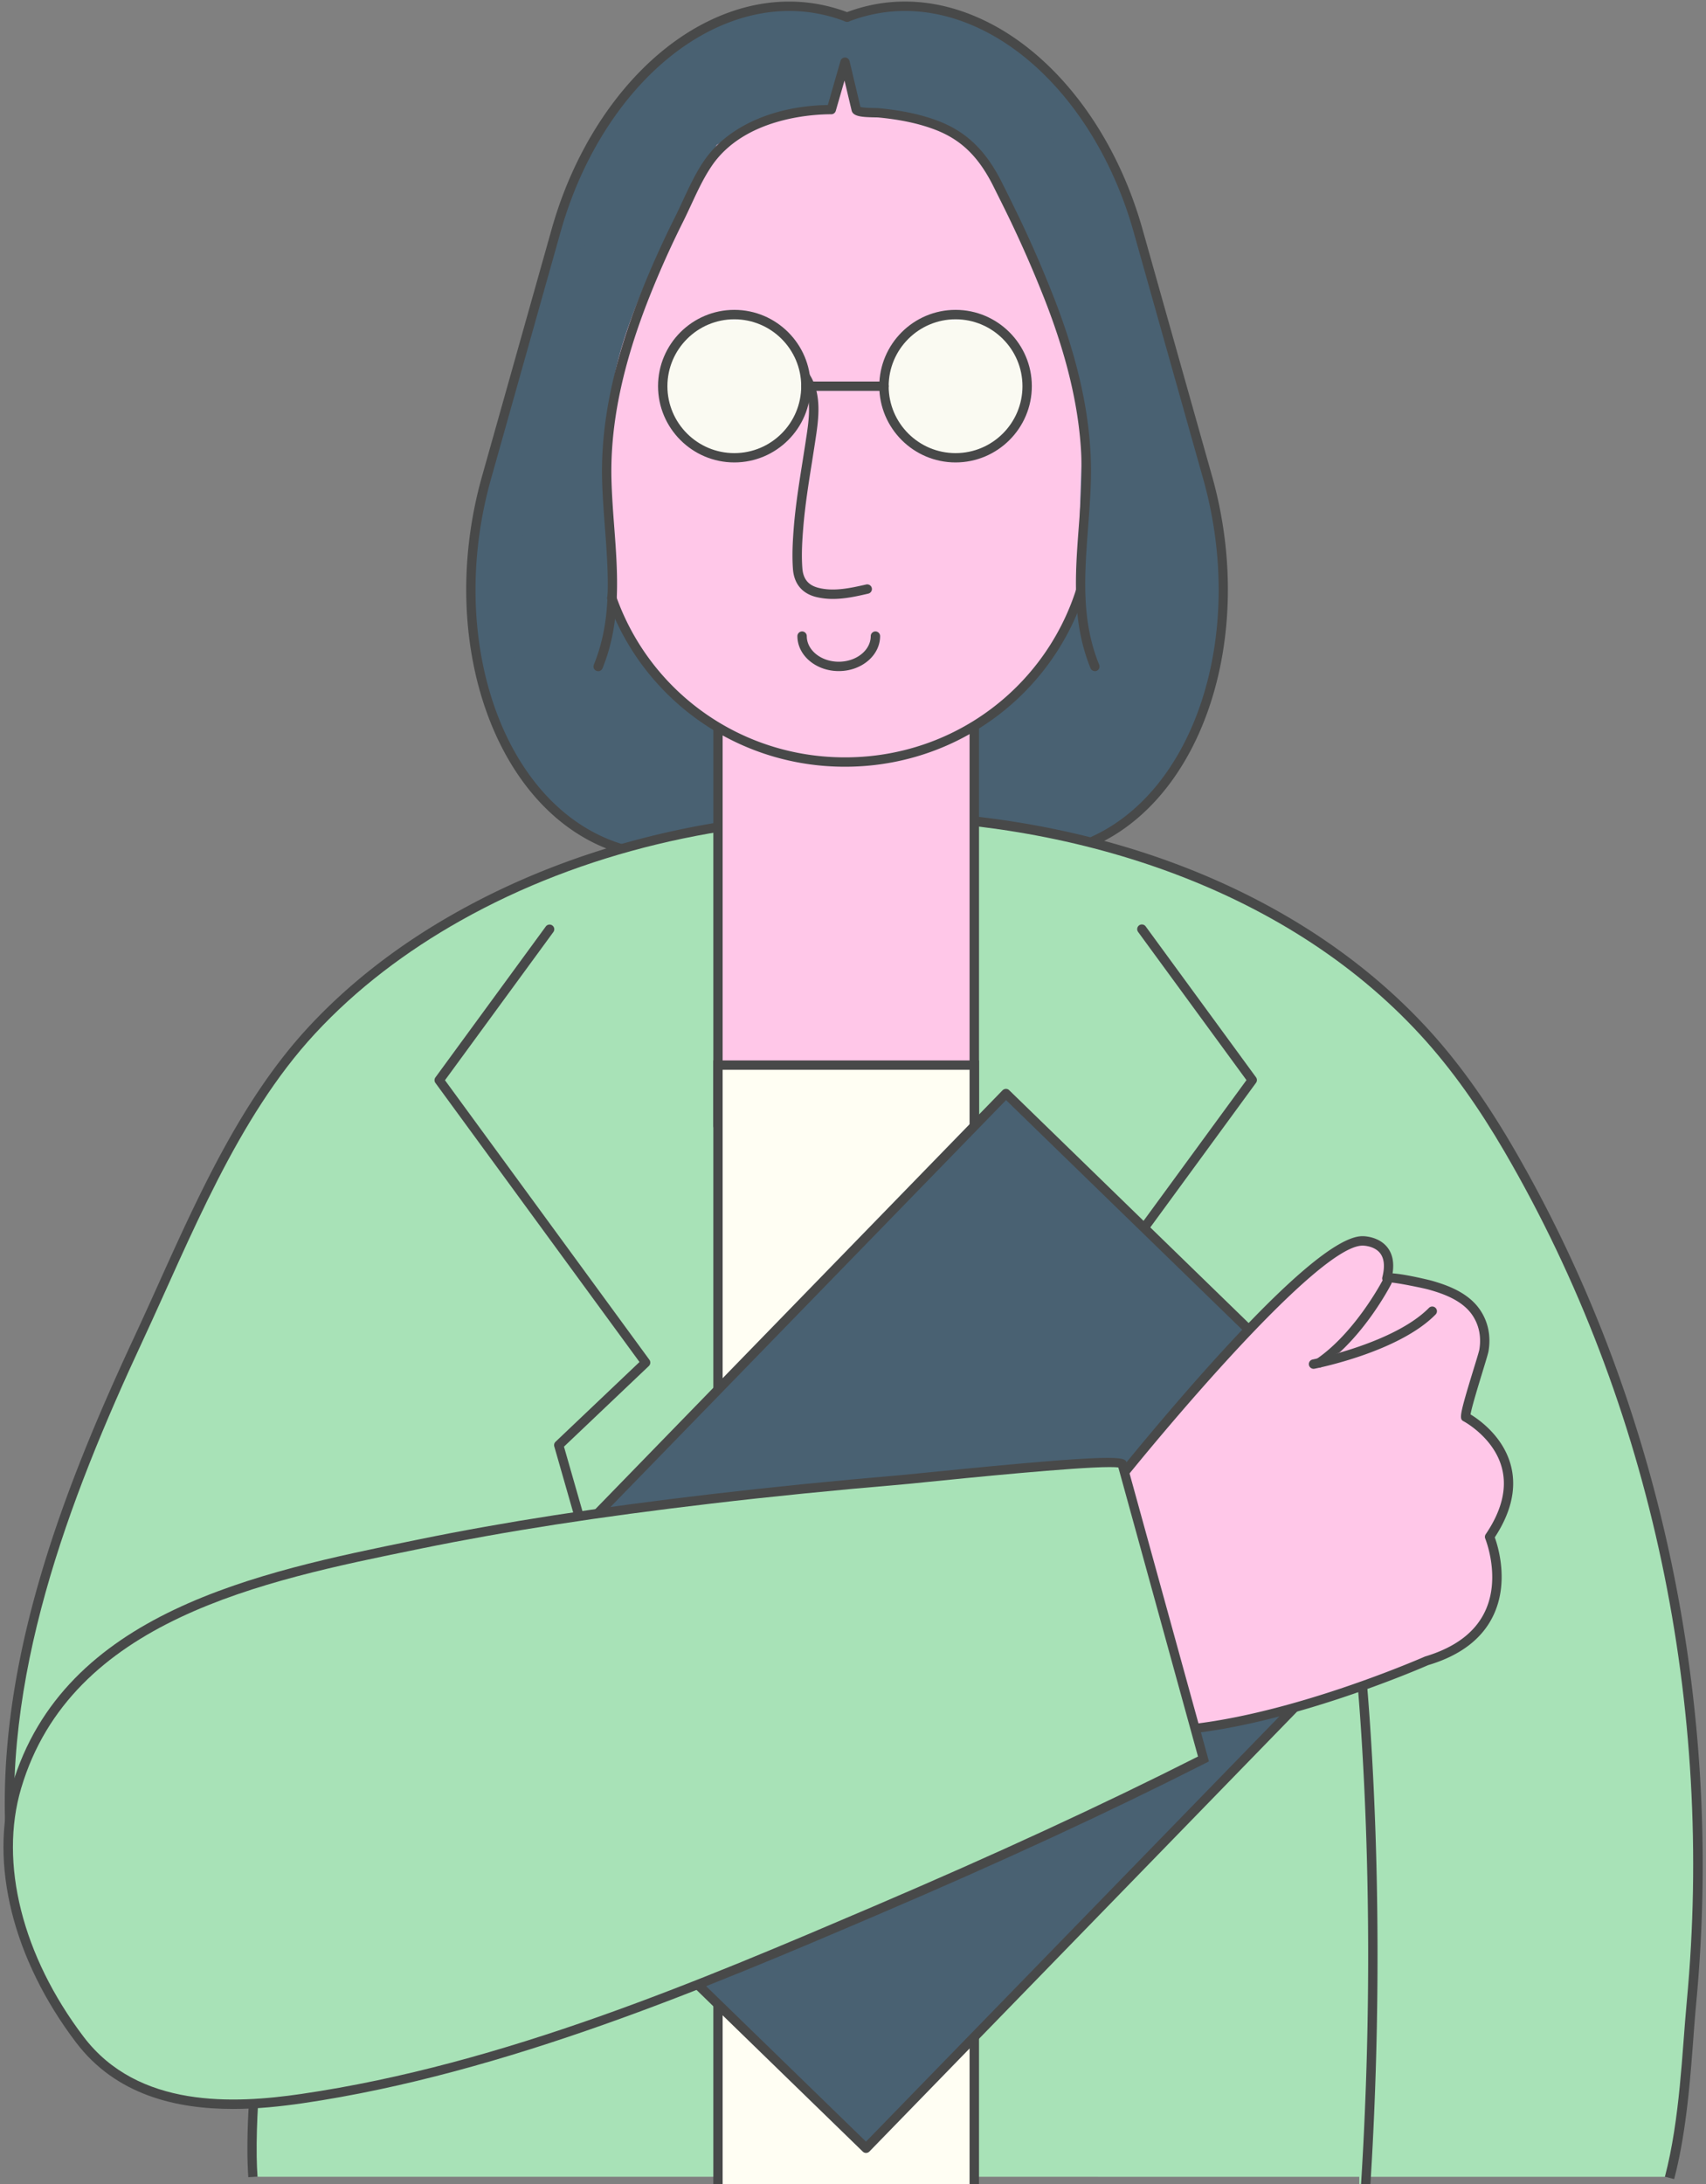 <svg width="250" height="320" viewBox="0 0 250 320" fill="none" xmlns="http://www.w3.org/2000/svg"><rect x="0" y="0" width="250" height="320" fill="#808080" stroke="none"/><path d="M176.976 69.98l-10.207-36.232c-6.627-23.543-25.585-37.576-42.337-31.352-.1.037-.201.083-.302.12-.1-.037-.201-.083-.302-.12-16.751-6.224-35.709 7.809-42.336 31.352L71.285 69.98c-6.627 23.544 1.575 47.674 18.326 53.898 12.211 4.54 25.585-1.702 34.51-14.527 8.925 12.834 22.299 19.067 34.51 14.527 16.752-6.224 24.954-30.354 18.326-53.898h.019z" fill="#496172"/><path d="M97.722 126.019c-2.82 0-5.63-.485-8.34-1.501-17.053-6.334-25.465-30.885-18.747-54.722l10.207-36.23c3.872-13.74 12.284-25.036 22.5-30.236 6.902-3.506 14.07-4.046 20.734-1.574.018 0 .036.018.055.027.018 0 .036-.018.055-.027 6.664-2.48 13.831-1.932 20.733 1.574 10.225 5.2 18.637 16.496 22.5 30.236l10.207 36.23c6.709 23.837-1.694 48.388-18.747 54.722-11.845 4.403-25.393-1.089-34.758-13.987-7.213 9.95-16.916 15.488-26.417 15.488h.018zm17.923-124.41c-3.881 0-7.827.989-11.68 2.948-9.886 5.025-18.043 16.01-21.805 29.384L71.954 70.17c-6.527 23.17 1.51 46.969 17.905 53.066 11.479 4.265 24.715-1.337 33.713-14.28.257-.367.87-.367 1.126 0 8.998 12.934 22.235 18.536 33.714 14.28 16.394-6.097 24.431-29.897 17.905-53.065L166.11 33.94c-3.771-13.374-11.918-24.359-21.804-29.384-6.545-3.323-13.337-3.854-19.635-1.51l-.284.119a.685.685 0 01-.504 0l-.283-.12a22.657 22.657 0 00-7.946-1.437h-.009z" fill="#484949"/><path d="M243.982 318.927c2.224-8.522 2.508-18.262 3.203-25.685 4.028-42.959-4.943-87.182-26.738-124.548-3.607-6.188-7.653-12-12.266-17.017-20.267-22.079-51.857-31.553-81.112-31.553-20.633 0-41.595 4.641-59.647 14.811-7.845 4.421-15.14 9.904-21.264 16.523-11.48 12.403-18.207 29.887-25.265 45.037C10.055 219.754-.05 246.237 2.44 272.362c.385 4.055.952 8.165 2.133 12.064.787 2.582 23.873 17.319 34.73 9.822 0 0-1.822 11.36-1.685 21.713.01.998.055 1.987.12 2.957" fill="#A8E2B7"/><path d="M245.309 319.275l-2.654-.696c1.693-6.481 2.242-13.73 2.727-20.12.147-1.876.275-3.671.44-5.346 4.073-43.444-5.355-87.382-26.556-123.732-3.89-6.664-7.844-12.157-12.092-16.788-18.152-19.773-47.343-31.105-80.096-31.105-21.594 0-41.98 5.062-58.978 14.637-8.165 4.595-15.205 10.069-20.935 16.266-9.438 10.207-15.598 23.855-21.548 37.055a560.14 560.14 0 01-3.479 7.634c-10.462 22.455-20.825 48.946-18.335 75.153.32 3.332.842 7.68 2.069 11.736.934 1.556 10.582 8.064 19.946 10.27 5.483 1.291 9.767.916 12.715-1.117l.741-.512.76.467c.348.219.742.65.623 1.492-.421 2.755-1.767 12.44-1.648 21.374.01.915.046 1.858.11 2.893l-2.737.164c-.064-1.08-.1-2.068-.12-3.02-.09-7.269.751-15.004 1.319-19.278-4.247 1.647-9.932 1.299-16.66-1.044-8.275-2.883-16.962-8.54-17.649-10.829-1.309-4.311-1.858-8.861-2.187-12.339-2.554-26.858 7.963-53.779 18.582-76.572a703.39 703.39 0 003.47-7.607c6.04-13.401 12.293-27.26 22.032-37.787 5.923-6.399 13.191-12.056 21.604-16.788 17.401-9.804 38.263-14.994 60.323-14.994 33.522 0 63.455 11.662 82.129 31.992 4.384 4.77 8.449 10.417 12.44 17.255 21.484 36.835 31.04 81.36 26.912 125.371a272.766 272.766 0 00-.43 5.301c-.494 6.508-1.053 13.877-2.81 20.605l-.028.009z" fill="#484949"/><path d="M4.572 284.436c.787 2.581 23.873 17.319 34.73 9.822 0 0-1.822 11.36-1.685 21.713.01.997.055 1.986.12 2.956h206.245c2.224-8.522 2.508-18.262 3.203-25.685 4.028-42.959-4.943-87.182-26.738-124.548-3.607-6.188-7.653-12-12.266-17.017-20.267-22.079-51.857-31.553-81.112-31.553-20.633 0-41.595 4.641-59.647 14.811-7.845 4.421-15.14 9.904-21.264 16.523-11.48 12.403-18.207 29.887-25.265 45.037C10.055 219.754-.05 246.237 2.44 272.362c.385 4.055.952 8.165 2.133 12.064v.01z" fill="#A8E2B7"/><path d="M142.776 164.941h-37.567v-61.166h37.567v61.166z" fill="#FFC7E8"/><path d="M142.777 165.628h-37.558a.691.691 0 01-.687-.687v-61.166c0-.375.311-.686.687-.686h37.558c.375 0 .687.311.687.686v61.166a.692.692 0 01-.687.687zm-36.881-1.373h36.185v-59.793h-36.185v59.793zm42.583 109.324c-.064 0-.128 0-.192-.027a.68.68 0 01-.467-.852l17.402-60.754-12.44-11.817a.696.696 0 01-.083-.906l29.961-40.964-15.882-21.713a.696.696 0 01.146-.961.688.688 0 01.961.146l16.175 22.116a.688.688 0 010 .806l-29.905 40.89 12.302 11.689c.183.174.257.44.183.687l-17.52 61.157a.675.675 0 01-.659.494l.018.009zm-49.073 0a.676.676 0 01-.66-.494l-17.52-61.148a.682.682 0 01.183-.687l12.303-11.689-29.906-40.89a.688.688 0 010-.806l16.175-22.115a.686.686 0 111.108.814l-15.882 21.713 29.96 40.964a.697.697 0 01-.082.906l-12.44 11.817 17.401 60.755a.697.697 0 01-.467.851.708.708 0 01-.192.027l.019-.018z" fill="#484949"/><path d="M199.191 242.182s4.486 39.114 0 90.376z" fill="#A8E2B7"/><path d="M199.201 333.244h-.064a.685.685 0 01-.622-.741c4.43-50.594.046-89.845 0-90.239a.688.688 0 01.604-.76.69.69 0 01.76.605c.045.393 4.448 39.764 0 90.513a.68.68 0 01-.687.622h.009z" fill="#484949"/><path d="M142.776 330.058h-37.567V156.062h37.567v173.996z" fill="#FFFEF3"/><path d="M143.464 330.745h-38.932V155.376h38.932v175.369zm-37.568-1.373h36.185V156.749h-36.185v172.623z" fill="#484949"/><path d="M147.409 160.242l-87.207 89.676 66.701 64.864 87.207-89.676-66.701-64.864z" fill="#496172"/><path d="M126.913 315.449a.672.672 0 01-.476-.192l-66.704-64.855a.738.738 0 01-.21-.486c0-.183.063-.357.192-.485l87.199-89.68a.735.735 0 01.485-.21c.193 0 .357.064.486.192l66.704 64.855a.691.691 0 01.018.97l-87.2 89.68a.69.69 0 01-.494.211zm-65.734-65.56l65.725 63.903 86.247-88.701-65.724-63.903-86.248 88.701z" fill="#484949"/><path d="M161.506 219.792s29.997-38.08 38.19-37.98c0 0 4.943-.064 3.542 5.493.11-.44 5.822.842 6.216.952 2.517.695 5.3 1.766 6.847 3.991 1.162 1.675 1.51 3.625 1.181 5.602-.156.943-3.067 9.575-2.627 9.804 0 0 11.314 5.94 3.451 17.529 0 0 5.73 13.713-9.191 18.152 0 0-24.056 10.674-41.046 10.317l-23.186 3.332-10.115-30.153s20.404-4.037 26.747-7.03l-.009-.009z" fill="#FFC7E8"/><path d="M144.864 257.661a.678.678 0 01-.65-.467l-10.115-30.153a.686.686 0 01.513-.897c.201-.037 20.083-3.991 26.445-6.911.925-1.172 8.046-10.115 15.946-18.93 11.415-12.724 19.031-19.178 22.647-19.178h.055c.21 0 2.343.046 3.597 1.63.76.961 1.016 2.243.769 3.817 1.959.128 5.501 1.016 5.547 1.025 2.453.678 5.502 1.776 7.223 4.257 1.217 1.748 1.666 3.863 1.29 6.105-.055.348-.357 1.328-.879 3.039-.567 1.868-1.592 5.191-1.757 6.243 1.153.696 4.842 3.213 5.941 7.598.814 3.259.009 6.756-2.389 10.417.503 1.392 2.096 6.591-.202 11.424-1.629 3.442-4.851 5.895-9.566 7.296-.155.073-23.516 10.353-40.414 10.353h-.787l-23.132 3.323h-.1l.018.009zm-9.209-30.318l9.685 28.871 22.619-3.249h.11c16.642.366 40.515-10.152 40.753-10.252 4.403-1.319 7.332-3.525 8.787-6.591 2.362-4.962.065-10.61.046-10.674a.689.689 0 01.064-.65c2.325-3.423 3.131-6.654 2.399-9.602-1.126-4.522-5.557-6.902-5.603-6.929-.686-.357-.732-.623 1.428-7.662.394-1.273.797-2.591.843-2.865.311-1.886-.055-3.644-1.062-5.099-1.474-2.124-4.229-3.103-6.463-3.716-.595-.165-4.76-1.044-5.684-1.026a.662.662 0 01-.513.074.686.686 0 01-.494-.833c.393-1.557.283-2.747-.33-3.525-.86-1.098-2.508-1.107-2.535-1.107h-.028c-6.49 0-29.356 27.214-37.631 37.714a.574.574 0 01-.248.192c-5.721 2.7-22.317 6.16-26.143 6.929z" fill="#484949"/><path d="M203.265 187.808s-4.009 7.808-9.968 11.89z" fill="#FFC7E8"/><path d="M193.297 200.385a.679.679 0 01-.568-.302.681.681 0 01.184-.952c5.739-3.927 9.712-11.561 9.748-11.635a.684.684 0 01.925-.293.683.683 0 01.293.925c-.165.329-4.156 8.01-10.188 12.138a.683.683 0 01-.385.119h-.009z" fill="#484949"/><path d="M192.501 199.863s12.092-2.362 17.401-7.753z" fill="#FFC7E8"/><path d="M192.492 200.559a.694.694 0 01-.677-.559.687.687 0 01.54-.805c.119-.028 11.945-2.389 17.044-7.561a.681.681 0 01.97 0 .681.681 0 010 .97c-5.391 5.483-17.255 7.845-17.758 7.946-.046 0-.092.009-.128.009h.009z" fill="#484949"/><path d="M164.453 214.528l11.909 43.197c-15.762 7.991-31.892 15.305-48.14 22.253-26.765 11.442-54.996 23.278-83.986 27.516-11.543 1.684-24.725 1.657-32.542-8.641s-13.035-24.295-9.264-37.009c7.516-25.32 36.78-31.05 59.18-35.618 14.042-2.865 28.249-4.906 42.483-6.581a873.653 873.653 0 0128.047-2.82c3.003-.256 32.002-3.414 32.313-2.288v-.009z" fill="#A8E2B7"/><path d="M34.14 309.004c-8.276 0-17.128-2.005-22.995-9.74-9.246-12.183-12.752-26.253-9.383-37.622 7.552-25.466 36.103-31.288 59.033-35.965l.668-.138c12.56-2.563 26.08-4.659 42.538-6.59 8.87-1.044 18.061-1.968 28.075-2.82.504-.046 1.73-.165 3.433-.338 29.182-2.948 29.347-2.353 29.594-1.447.074.257.934 3.378 11.909 43.197l.147.54-.504.257c-14.206 7.204-29.969 14.49-48.176 22.271-24.185 10.335-54.292 23.196-84.152 27.562-3.094.449-6.59.833-10.188.833zm128.464-94.046c-5.117 0-21.173 1.62-26.949 2.206-1.711.174-2.947.302-3.451.338-10.005.852-19.168 1.767-28.029 2.811-16.422 1.931-29.896 4.018-42.419 6.572l-.668.137c-22.573 4.605-50.676 10.326-57.99 35.005-3.25 10.957.174 24.559 9.154 36.404 7.982 10.518 22.024 9.823 31.892 8.376 29.686-4.339 58.439-16.623 83.813-27.461 17.969-7.68 33.549-14.875 47.6-21.979-1.3-4.732-10.683-38.748-11.671-42.345-.266-.046-.705-.064-1.273-.064h-.009z" fill="#484949"/><path d="M160.086 53.173v25.841h-.183c-1.813 18.336-17.283 32.652-36.094 32.652S89.537 97.35 87.716 79.015h-.184a9.07 9.07 0 01-9.071-9.072v-7.707a9.07 9.07 0 019.071-9.072V44.55c0-20.028 16.239-36.267 36.268-36.267s36.267 16.239 36.267 36.267v8.614" fill="#FFC7E8"/><path d="M123.819 112.343c-18.876 0-34.547-13.996-36.707-32.651-5.181-.23-9.319-4.513-9.319-9.74v-7.708c0-5.144 4.01-9.373 9.071-9.73v-7.955c0-20.376 16.578-36.954 36.955-36.954 20.376 0 36.954 16.578 36.954 36.954v34.455a.707.707 0 01-.229.513c-2.087 18.738-17.795 32.816-36.725 32.816zM87.734 78.318c.357 0 .65.266.687.623 1.812 18.262 17.026 32.029 35.407 32.029 18.381 0 33.594-13.767 35.407-32.03a.703.703 0 01.174-.393V44.568c0-19.616-15.965-35.58-35.581-35.58-19.617 0-35.581 15.963-35.581 35.58v8.614a.692.692 0 01-.687.686c-4.623 0-8.385 3.763-8.385 8.385v7.708c0 4.623 3.762 8.385 8.385 8.385h.184l-.01-.028z" fill="#484949"/><path d="M122.034 87.756a10.24 10.24 0 01-2.508-.302c-2.032-.531-3.186-1.968-3.332-4.138-.147-2.087-.018-4.174.137-6.133.266-3.213.778-6.435 1.273-9.547l.384-2.453.092-.614c.503-3.222 1.08-6.874-.989-9.51-.714-.907-1.657-1.53-2.6-1.694a.687.687 0 11.238-1.355c1.273.22 2.527 1.025 3.442 2.197 2.435 3.103 1.813 7.076 1.273 10.573l-.092.604-.384 2.462c-.495 3.094-.998 6.289-1.255 9.447-.155 1.904-.283 3.936-.137 5.923.11 1.592.851 2.517 2.316 2.901 2.289.605 4.815.028 7.039-.476a.69.69 0 01.824.513.69.69 0 01-.512.824c-1.621.375-3.396.778-5.191.778h-.018zm.878 10.573c-3.341 0-6.059-2.298-6.059-5.126 0-.376.311-.687.686-.687.375 0 .687.311.687.687 0 2.068 2.105 3.753 4.686 3.753 2.582 0 4.687-1.685 4.687-3.753 0-.376.311-.687.687-.687.375 0 .686.311.686.687 0 2.828-2.718 5.126-6.06 5.126z" fill="#484949"/><path d="M107.608 67.078c5.794 0 10.491-4.696 10.491-10.49 0-5.794-4.697-10.49-10.491-10.49-5.793 0-10.49 4.696-10.49 10.49 0 5.794 4.697 10.49 10.49 10.49z" fill="#FAFAF2"/><path d="M107.608 67.756c-6.161 0-11.177-5.017-11.177-11.177 0-6.16 5.016-11.177 11.177-11.177 6.16 0 11.176 5.016 11.176 11.177 0 6.16-5.016 11.177-11.176 11.177zm0-20.972c-5.401 0-9.804 4.394-9.804 9.804s4.394 9.804 9.804 9.804c5.409 0 9.803-4.394 9.803-9.804s-4.394-9.804-9.803-9.804z" fill="#484949"/><path d="M140.03 67.078c5.794 0 10.491-4.696 10.491-10.49 0-5.794-4.697-10.49-10.491-10.49-5.793 0-10.49 4.696-10.49 10.49 0 5.794 4.697 10.49 10.49 10.49z" fill="#FAFAF2"/><path d="M140.03 67.756c-6.16 0-11.176-5.017-11.176-11.177 0-6.16 5.016-11.177 11.176-11.177 6.161 0 11.177 5.016 11.177 11.177 0 6.16-5.016 11.177-11.177 11.177zm0-20.972c-5.4 0-9.803 4.394-9.803 9.804s4.393 9.804 9.803 9.804c5.41 0 9.804-4.394 9.804-9.804s-4.394-9.804-9.804-9.804z" fill="#484949"/><path d="M129.541 57.274h-11.442a.691.691 0 01-.687-.686c0-.375.311-.687.687-.687h11.442c.375 0 .686.312.686.687a.691.691 0 01-.686.686z" fill="#484949"/><path d="M169.269 72.423c-2.774-6.755-7.214-25.53-7.214-25.53l-.476-1.007c1.639-.631 2.838-2.636 2.838-5.007 0-2.883-1.767-5.217-3.945-5.217-1.163 0-2.206.668-2.929 1.73l-7.195-15.16-10.317-5.72 5.392 9.932c2.014 3.716 4.128 7.185 5.922 11.195 2.994 6.655 6.289 14.188 6.957 22.363.458 5.51.019 11.048-.082 16.568-.064 3.836-.549 11.653 1.886 14.225 0 0 4.027 7.726 12.907 5.346 0 0-.971-16.953-3.744-23.7v-.018zM97.3 22.233l-7.195 15.159c-.723-1.062-1.767-1.73-2.93-1.73-2.178 0-3.944 2.334-3.944 5.218 0 2.38 1.199 4.375 2.837 5.007l-.476 1.007s-.119.512-.33 1.373c-2.233.302-4.768.585-4.768.585l-4.312 9.997.449 20.046c-1.456 7.626-2.005 17.228-2.005 17.228 8.88 2.39 12.907-5.346 12.907-5.346 2.426-2.572 1.95-10.38 1.886-14.225-.092-5.52-.531-11.058-.083-16.568.668-8.175 3.973-15.708 6.957-22.363 1.794-4 3.909-7.479 5.923-11.195l5.391-9.932-10.316 5.72.01.02z" fill="#496172"/><path d="M87.204 57.503c.12 0 .229-.659.348-.659v-4.577c0-18.692 14.143-34.089 32.313-36.057.76-.082 1.529-.137 2.307-.165l1.647-6.93 1.648 6.93c.696.028 1.382.073 2.06.147 18.289 1.858 32.56 17.3 32.56 36.084v8.614c.119 0 .229.01.348.018V40.962c0-20.22-16.395-36.615-36.616-36.615-20.22 0-36.615 16.394-36.615 36.615" fill="#496172"/><path d="M160.435 98.33a.673.673 0 01-.632-.431c-2.774-6.801-2.233-13.914-1.712-20.788.174-2.298.357-4.669.403-6.985.183-8.028-1.638-16.742-5.565-26.647a173.677 173.677 0 00-4.843-11.094c-.815-1.703-1.666-3.387-2.508-5.08-2.179-4.358-4.733-6.838-8.522-8.294-2.334-.897-5.081-1.492-8.394-1.803-.083 0-.247-.01-.467-.01-1.913-.036-3.186-.128-3.396-1.006-.019-.074-.577-2.444-1.044-4.385l-1.281 4.44a.687.687 0 01-.659.494c-2.911 0-12.788.577-17.539 7.607-1.181 1.748-2.096 3.725-2.984 5.639-.394.842-.778 1.675-1.19 2.499a139.698 139.698 0 00-4.934 11.012c-3.927 9.904-5.749 18.619-5.566 26.646.055 2.316.23 4.687.403 6.985.522 6.874 1.062 13.987-1.712 20.788a.687.687 0 11-1.272-.522c2.654-6.499 2.151-13.135 1.62-20.165-.174-2.316-.357-4.706-.412-7.058-.183-8.211 1.666-17.1 5.666-27.178a142.637 142.637 0 014.99-11.122c.402-.805.786-1.63 1.171-2.462.915-1.96 1.849-3.991 3.094-5.822 3.396-5.016 10.161-8.065 18.161-8.202l1.858-6.462c.083-.303.357-.495.678-.495.311 0 .576.229.65.531 0 0 1.318 5.538 1.592 6.71.467.137 1.703.155 2.142.165.266 0 .467.009.568.018 3.442.33 6.307.952 8.751 1.895 4.083 1.574 6.939 4.339 9.255 8.961a334.01 334.01 0 012.517 5.1 171.567 171.567 0 014.879 11.185c4 10.078 5.849 18.967 5.666 27.178-.055 2.352-.238 4.742-.412 7.058-.531 7.03-1.034 13.666 1.62 20.165a.69.69 0 01-.375.898.645.645 0 01-.256.054l-.009-.018z" fill="#484949"/></svg>